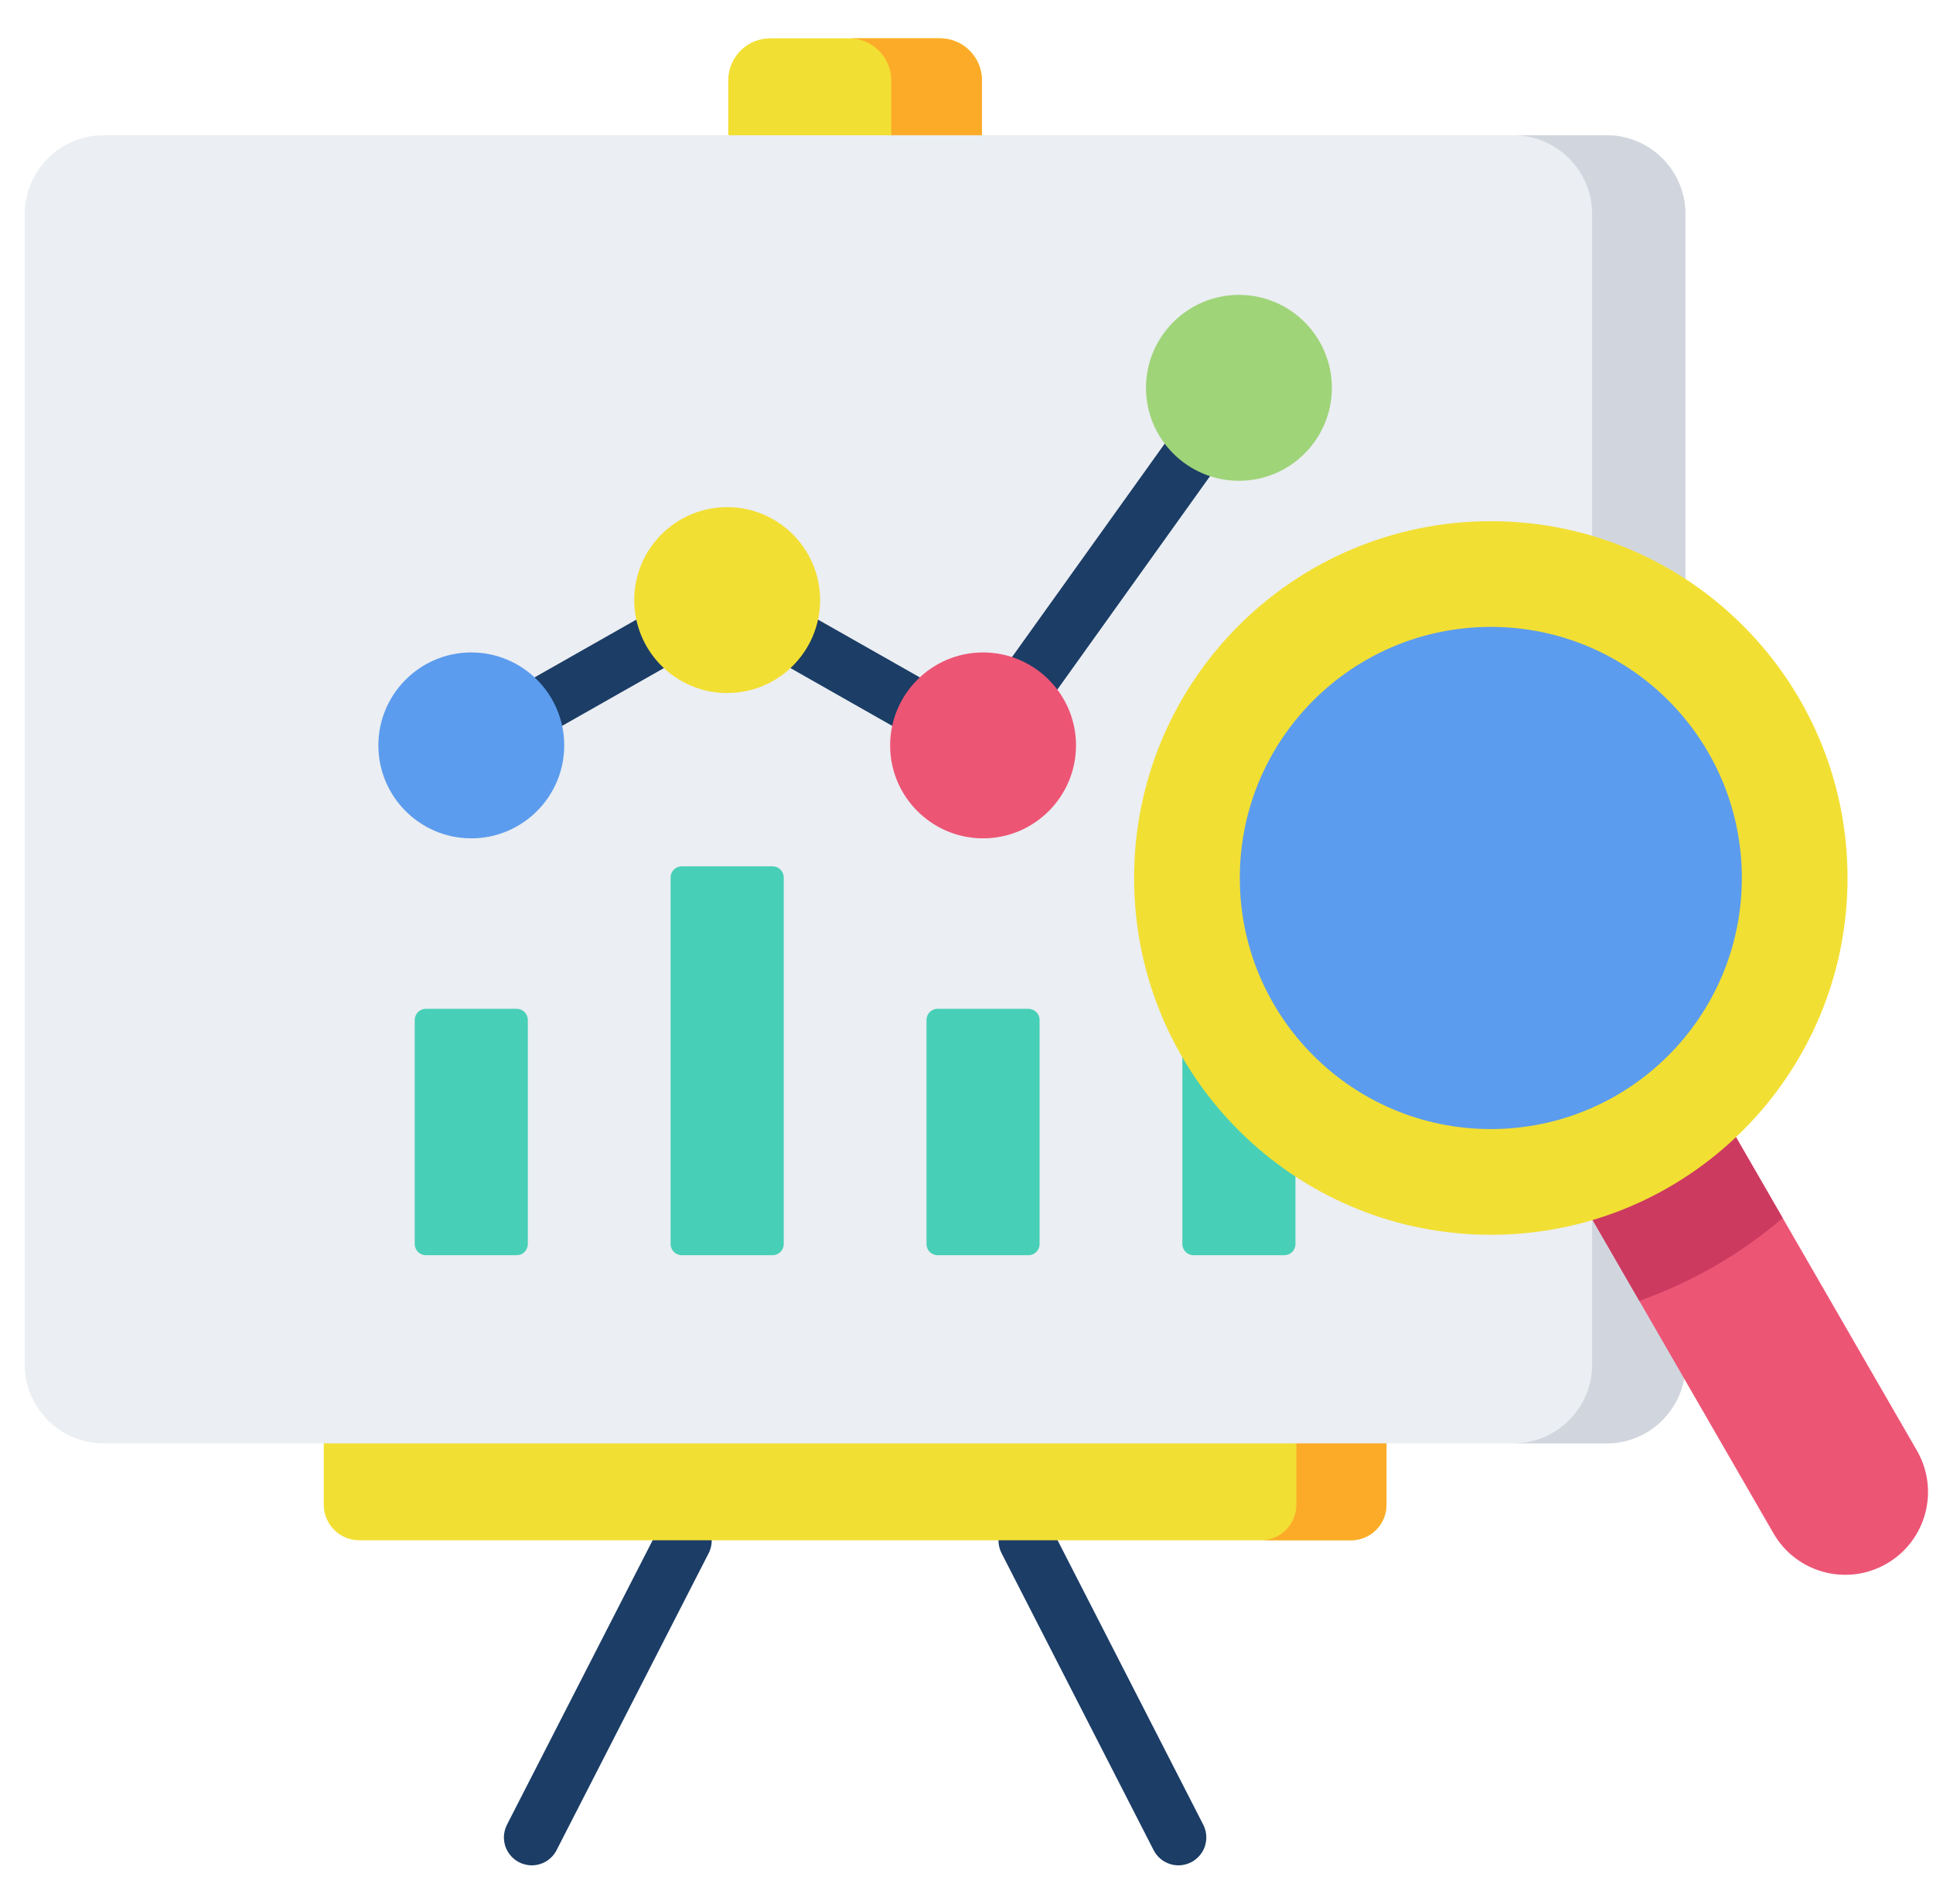 <svg xmlns="http://www.w3.org/2000/svg" fill="none" viewBox="0 0 65 64" height="64" width="65">
<g clip-path="url(#clip0_6198_5574)">
<path fill="#1B3D66" d="M39.628 62.712C39.455 62.712 39.286 62.664 39.138 62.574C38.991 62.484 38.871 62.355 38.792 62.201L33.676 52.212C33.565 51.991 33.546 51.735 33.623 51.5C33.7 51.265 33.867 51.07 34.087 50.958C34.307 50.845 34.562 50.824 34.798 50.898C35.033 50.973 35.23 51.138 35.345 51.357L40.461 61.346C40.535 61.489 40.57 61.649 40.564 61.809C40.558 61.969 40.511 62.126 40.427 62.263C40.343 62.4 40.226 62.513 40.086 62.592C39.946 62.67 39.788 62.712 39.628 62.712ZM17.881 62.712C17.721 62.712 17.563 62.67 17.423 62.592C17.283 62.513 17.166 62.4 17.082 62.263C16.998 62.126 16.951 61.969 16.945 61.809C16.939 61.649 16.975 61.489 17.048 61.346L22.164 51.357C22.279 51.138 22.476 50.973 22.711 50.898C22.947 50.824 23.202 50.845 23.422 50.958C23.642 51.07 23.809 51.265 23.886 51.5C23.963 51.735 23.944 51.991 23.833 52.212L18.716 62.201C18.638 62.355 18.518 62.484 18.371 62.574C18.224 62.664 18.054 62.712 17.881 62.712Z"></path>
<path fill="#F2DF33" d="M10.887 50.59V47.589H46.622V50.59C46.622 50.907 46.496 51.21 46.272 51.434C46.048 51.658 45.745 51.784 45.428 51.784H12.081C11.764 51.784 11.46 51.658 11.237 51.434C11.013 51.21 10.887 50.907 10.887 50.59Z"></path>
<path fill="#FCAB29" d="M43.591 47.589V50.59C43.591 50.907 43.465 51.21 43.241 51.434C43.017 51.658 42.714 51.784 42.397 51.784H45.428C45.745 51.784 46.048 51.658 46.273 51.434C46.496 51.21 46.622 50.907 46.622 50.59V47.589H43.591Z"></path>
<path fill="#F2DF33" d="M24.489 5.483V2.703C24.489 1.922 25.122 1.288 25.903 1.288H31.606C32.387 1.288 33.02 1.922 33.02 2.703V5.483L24.489 5.483Z"></path>
<path fill="#FCAB29" d="M31.606 1.289H28.553C29.334 1.289 29.968 1.922 29.968 2.703V5.483H33.02V2.703C33.02 1.922 32.387 1.289 31.606 1.289Z"></path>
<path fill="#EBEEF2" d="M54.024 4.546H3.485C2.023 4.546 0.833 5.735 0.833 7.198V45.875C0.833 47.337 2.023 48.527 3.485 48.527H54.024C55.486 48.527 56.675 47.337 56.675 45.875V7.198C56.676 5.735 55.486 4.546 54.024 4.546Z"></path>
<path fill="#D1D6DE" d="M54.024 4.546H50.886C52.348 4.546 53.538 5.735 53.538 7.198V45.875C53.538 47.337 52.348 48.527 50.886 48.527H54.024C55.486 48.527 56.676 47.337 56.676 45.875V7.198C56.676 5.735 55.486 4.546 54.024 4.546Z"></path>
<path fill="#1B3D66" d="M17.751 24.917C17.544 24.917 17.342 24.849 17.178 24.723C17.014 24.596 16.896 24.419 16.843 24.219C16.79 24.019 16.805 23.807 16.885 23.616C16.966 23.425 17.107 23.266 17.287 23.164L22.088 20.44C22.195 20.379 22.313 20.34 22.435 20.325C22.558 20.309 22.682 20.319 22.8 20.351C22.919 20.384 23.03 20.44 23.127 20.516C23.224 20.591 23.305 20.685 23.366 20.792C23.427 20.899 23.466 21.017 23.481 21.14C23.496 21.262 23.487 21.386 23.454 21.505C23.422 21.623 23.366 21.734 23.29 21.831C23.215 21.928 23.12 22.01 23.013 22.07L18.212 24.795C18.072 24.875 17.913 24.917 17.751 24.917ZM31.154 24.917C30.993 24.917 30.834 24.875 30.693 24.795L25.892 22.07C25.675 21.948 25.517 21.744 25.451 21.505C25.384 21.265 25.416 21.009 25.539 20.792C25.662 20.576 25.865 20.418 26.105 20.351C26.345 20.285 26.601 20.317 26.817 20.44L31.618 23.164C31.798 23.266 31.939 23.425 32.02 23.616C32.1 23.807 32.115 24.019 32.062 24.219C32.009 24.419 31.891 24.596 31.727 24.723C31.563 24.849 31.362 24.917 31.154 24.917ZM34.329 24.22C34.157 24.22 33.988 24.172 33.841 24.082C33.694 23.992 33.575 23.864 33.496 23.711C33.418 23.557 33.383 23.385 33.395 23.214C33.408 23.042 33.468 22.877 33.568 22.737L39.626 14.271C39.697 14.17 39.788 14.084 39.892 14.018C39.997 13.952 40.114 13.907 40.236 13.886C40.358 13.866 40.483 13.869 40.603 13.897C40.724 13.925 40.838 13.976 40.938 14.048C41.039 14.12 41.124 14.211 41.189 14.316C41.255 14.422 41.298 14.539 41.318 14.661C41.338 14.783 41.333 14.908 41.304 15.028C41.276 15.149 41.224 15.262 41.151 15.362L35.093 23.828C35.006 23.949 34.891 24.048 34.759 24.116C34.626 24.185 34.479 24.22 34.329 24.22Z"></path>
<path fill="#48CFB7" d="M13.946 34.291V41.825C13.946 41.924 13.985 42.02 14.056 42.09C14.126 42.16 14.221 42.2 14.321 42.2H17.374C17.474 42.2 17.569 42.16 17.639 42.09C17.709 42.02 17.749 41.924 17.749 41.825V34.291C17.749 34.191 17.709 34.096 17.639 34.026C17.569 33.955 17.474 33.916 17.374 33.916H14.321C14.221 33.916 14.126 33.955 14.056 34.026C13.985 34.096 13.946 34.191 13.946 34.291ZM22.55 29.5V41.825C22.55 41.924 22.59 42.02 22.66 42.09C22.73 42.16 22.826 42.2 22.925 42.2H25.979C26.078 42.2 26.173 42.16 26.244 42.09C26.314 42.02 26.354 41.924 26.354 41.825V29.5C26.354 29.4 26.314 29.305 26.244 29.235C26.173 29.164 26.078 29.125 25.979 29.125H22.925C22.826 29.125 22.73 29.164 22.66 29.235C22.59 29.305 22.55 29.4 22.55 29.5ZM31.155 34.291V41.825C31.155 41.924 31.194 42.02 31.264 42.09C31.335 42.16 31.43 42.2 31.53 42.2H34.583C34.682 42.2 34.778 42.16 34.848 42.09C34.918 42.02 34.958 41.924 34.958 41.825V34.291C34.958 34.191 34.918 34.096 34.848 34.026C34.778 33.955 34.682 33.916 34.583 33.916H31.53C31.43 33.916 31.335 33.955 31.264 34.026C31.194 34.096 31.155 34.191 31.155 34.291ZM39.759 25.764V41.825C39.759 41.924 39.799 42.02 39.869 42.09C39.939 42.16 40.035 42.2 40.134 42.2H43.187C43.287 42.2 43.382 42.16 43.453 42.09C43.523 42.02 43.562 41.924 43.562 41.825V25.764C43.562 25.665 43.523 25.569 43.453 25.499C43.382 25.428 43.287 25.389 43.187 25.389H40.134C40.035 25.389 39.939 25.428 39.869 25.499C39.799 25.569 39.759 25.665 39.759 25.764Z"></path>
<path fill="#ED5575" d="M52.24 38.739L59.637 51.552C60.406 52.884 62.109 53.34 63.44 52.571C64.772 51.802 65.228 50.099 64.459 48.768L57.062 35.955L52.24 38.739Z"></path>
<path fill="#CC3A60" d="M57.062 35.955L52.24 38.739L55.123 43.733C56.004 43.423 56.855 43.032 57.663 42.565C58.472 42.098 59.236 41.557 59.945 40.95L57.062 35.955Z"></path>
<path fill="#F2DF33" d="M50.131 41.513C56.756 41.513 62.126 36.142 62.126 29.517C62.126 22.893 56.756 17.523 50.131 17.523C43.506 17.523 38.136 22.893 38.136 29.517C38.136 36.142 43.506 41.513 50.131 41.513Z"></path>
<path fill="#5C9CEE" d="M50.131 37.959C54.793 37.959 58.572 34.179 58.572 29.517C58.572 24.855 54.793 21.076 50.131 21.076C45.469 21.076 41.69 24.855 41.69 29.517C41.69 34.179 45.469 37.959 50.131 37.959Z"></path>
<path fill="#F2DF33" d="M24.452 17.05C22.729 17.05 21.327 18.451 21.327 20.175C21.327 21.898 22.729 23.3 24.452 23.3C26.175 23.3 27.577 21.898 27.577 20.175C27.577 18.451 26.175 17.05 24.452 17.05Z"></path>
<path fill="#5C9CEE" d="M15.848 21.935C14.125 21.935 12.723 23.337 12.723 25.06C12.723 26.783 14.125 28.185 15.848 28.185C17.571 28.185 18.973 26.783 18.973 25.06C18.973 23.337 17.571 21.935 15.848 21.935Z"></path>
<path fill="#ED5575" d="M33.057 21.935C31.334 21.935 29.932 23.337 29.932 25.06C29.932 26.783 31.334 28.185 33.057 28.185C34.78 28.185 36.182 26.783 36.182 25.06C36.182 23.337 34.78 21.935 33.057 21.935Z"></path>
<path fill="#9FD479" d="M41.661 9.914C39.938 9.914 38.536 11.316 38.536 13.039C38.536 14.762 39.938 16.164 41.661 16.164C43.385 16.164 44.786 14.762 44.786 13.039C44.786 11.316 43.385 9.914 41.661 9.914Z"></path>
</g>
<defs>
<clipPath id="clip0_6198_5574">
<rect transform="translate(0.833)" fill="white" height="64" width="64"></rect>
</clipPath>
</defs>
</svg>
